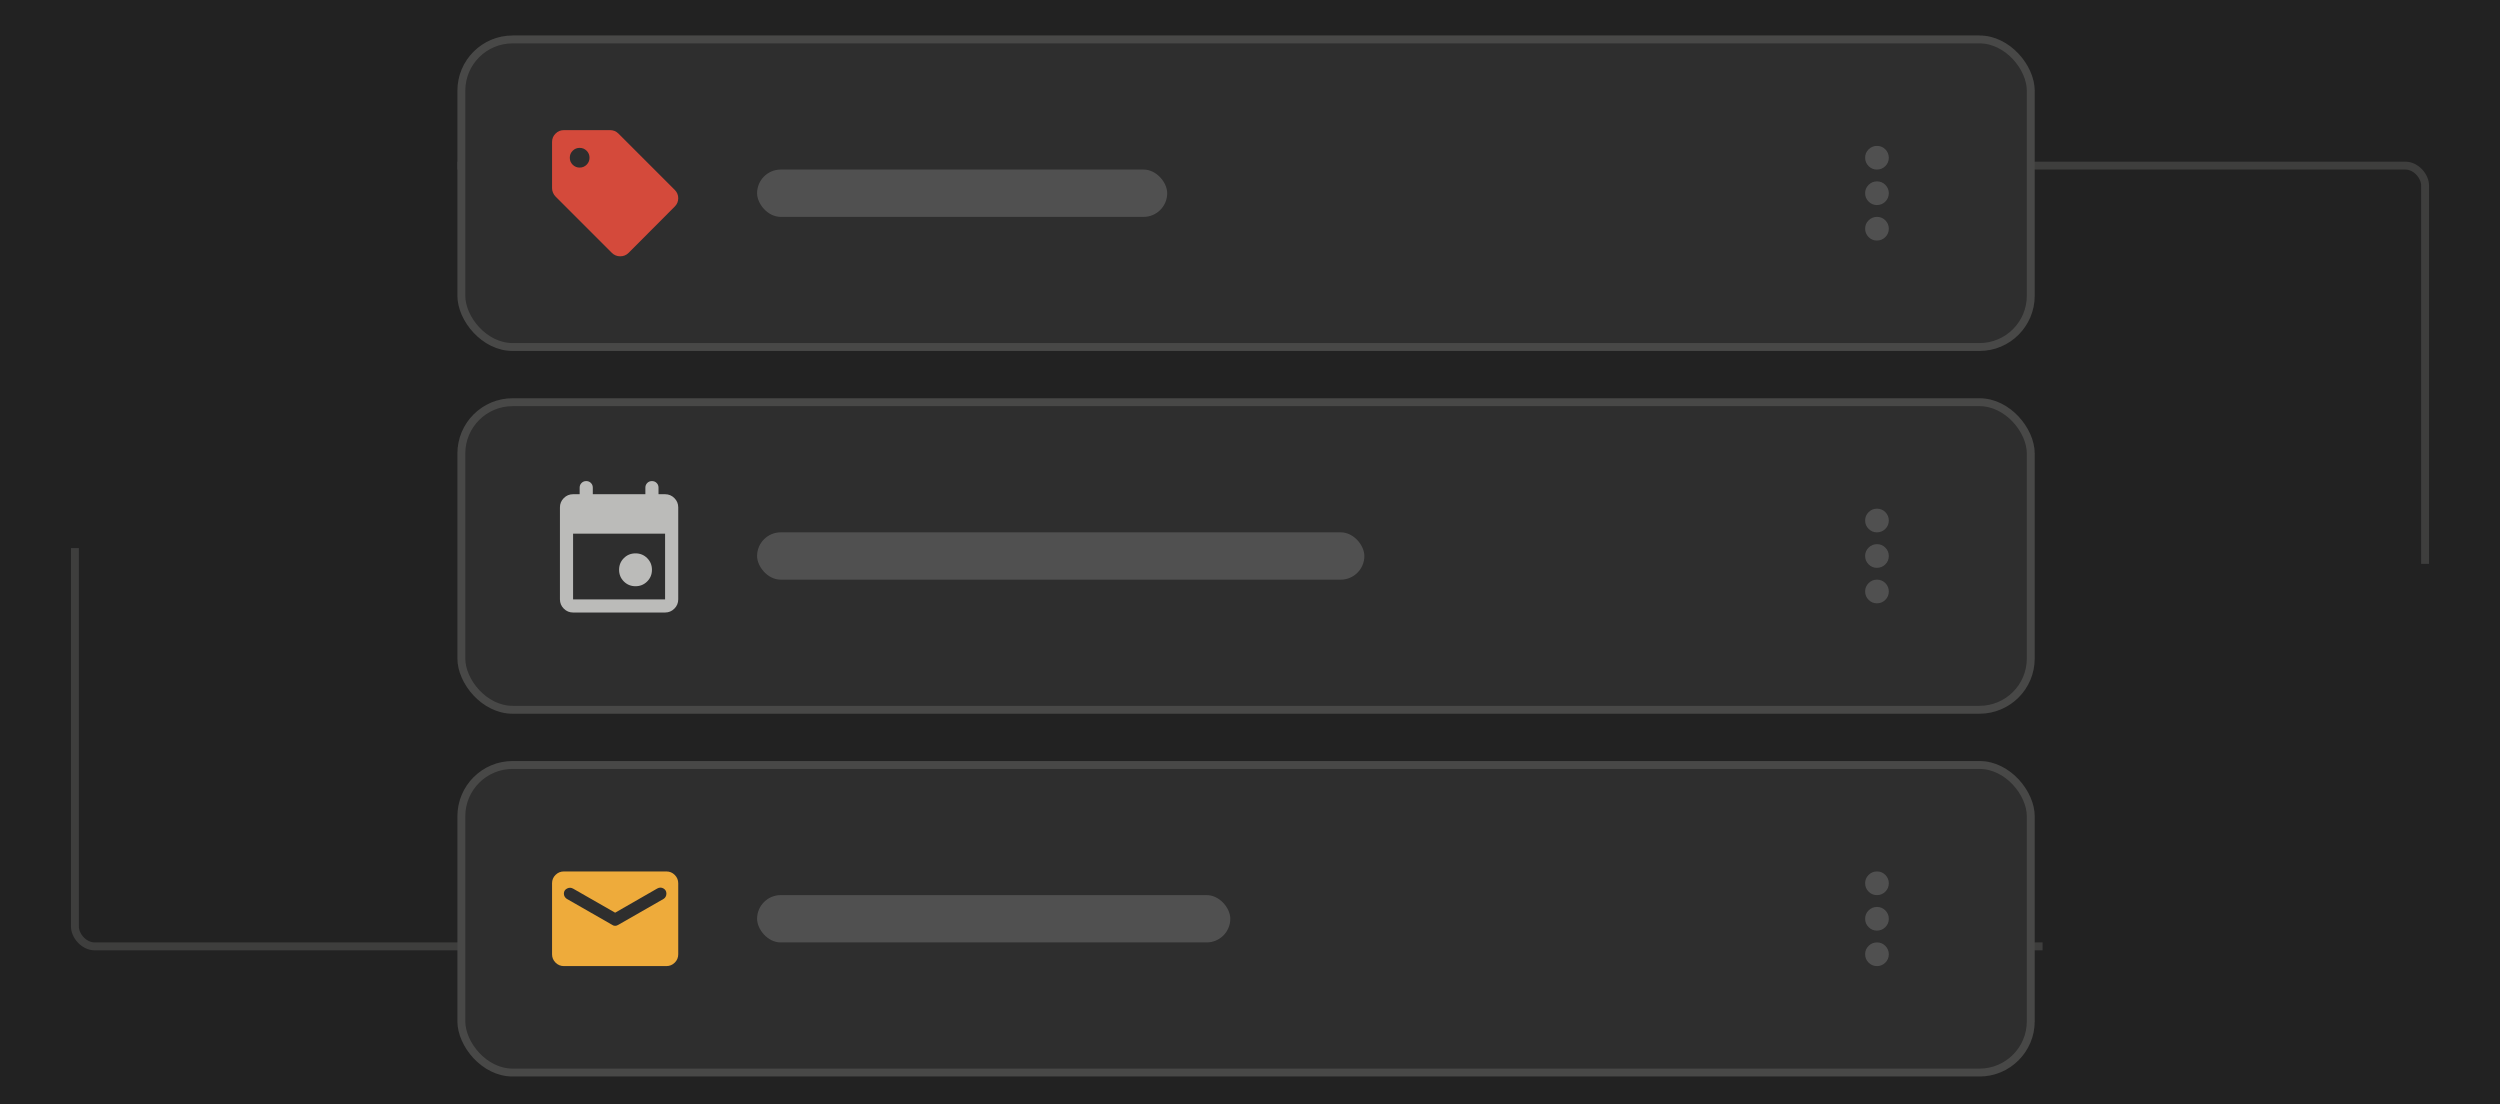 <svg xmlns="http://www.w3.org/2000/svg" width="317" height="140" viewBox="0 0 317 140" fill="none"><rect width="317" height="140" fill="#222222"></rect><rect x="9" y="20.5" width="299" height="100" rx="3" fill="#222222"></rect><rect x="9.5" y="21" width="298" height="99" rx="2.5" stroke="#DDDCDB" stroke-opacity="0.15"></rect><rect x="8" y="19.5" width="50" height="50" fill="#222222"></rect><rect x="259" y="71.5" width="50" height="50" fill="#222222"></rect><rect x="58" y="4.5" width="200" height="40" rx="7" fill="#2E2E2E"></rect><path d="M79.708 32.062C79.417 32.354 79.062 32.5 78.646 32.5C78.229 32.5 77.875 32.354 77.583 32.062L70.438 24.917C70.304 24.779 70.198 24.616 70.118 24.428C70.04 24.24 70 24.049 70 23.854V18C70 17.587 70.147 17.234 70.441 16.941C70.734 16.647 71.088 16.5 71.5 16.5H77.354C77.555 16.5 77.744 16.535 77.921 16.604C78.099 16.674 78.262 16.783 78.411 16.931L85.562 24.083C85.854 24.375 86 24.726 86 25.135C86 25.545 85.854 25.896 85.562 26.188L79.708 32.062ZM73.5 21.25C73.847 21.25 74.142 21.128 74.385 20.885C74.629 20.642 74.75 20.347 74.75 20C74.75 19.653 74.629 19.358 74.385 19.115C74.142 18.872 73.847 18.75 73.5 18.75C73.153 18.75 72.858 18.872 72.615 19.115C72.371 19.358 72.25 19.653 72.25 20C72.25 20.347 72.371 20.642 72.615 20.885C72.858 21.128 73.153 21.25 73.5 21.25Z" fill="#D44A3B"></path><rect x="96" y="21.5" width="52" height="6" rx="3" fill="#BBBBB9" fill-opacity="0.25"></rect><path d="M237.996 30.5C237.582 30.5 237.229 30.353 236.938 30.058C236.646 29.764 236.5 29.409 236.5 28.996C236.5 28.582 236.647 28.229 236.942 27.938C237.237 27.646 237.591 27.5 238.004 27.5C238.418 27.5 238.771 27.647 239.063 27.942C239.354 28.236 239.5 28.591 239.5 29.004C239.5 29.418 239.353 29.771 239.058 30.062C238.763 30.354 238.409 30.5 237.996 30.5ZM237.996 26C237.582 26 237.229 25.853 236.938 25.558C236.646 25.264 236.5 24.909 236.5 24.496C236.5 24.082 236.647 23.729 236.942 23.438C237.237 23.146 237.591 23 238.004 23C238.418 23 238.771 23.147 239.063 23.442C239.354 23.736 239.5 24.091 239.5 24.504C239.5 24.918 239.353 25.271 239.058 25.562C238.763 25.854 238.409 26 237.996 26ZM237.996 21.5C237.582 21.5 237.229 21.353 236.938 21.058C236.646 20.764 236.5 20.409 236.5 19.996C236.5 19.582 236.647 19.229 236.942 18.938C237.237 18.646 237.591 18.5 238.004 18.5C238.418 18.5 238.771 18.647 239.063 18.942C239.354 19.236 239.5 19.591 239.5 20.004C239.5 20.418 239.353 20.771 239.058 21.062C238.763 21.354 238.409 21.5 237.996 21.5Z" fill="#BBBBB9" fill-opacity="0.25"></path><rect x="58.5" y="5" width="199" height="39" rx="6.5" stroke="#DDDCDB" stroke-opacity="0.15"></rect><rect x="58" y="50.5" width="200" height="40" rx="7" fill="#2E2E2E"></rect><path d="M80.583 74.333C80 74.333 79.507 74.132 79.104 73.729C78.701 73.326 78.5 72.833 78.5 72.25C78.5 71.667 78.701 71.174 79.104 70.771C79.507 70.368 80 70.167 80.583 70.167C81.167 70.167 81.66 70.368 82.062 70.771C82.465 71.174 82.667 71.667 82.667 72.25C82.667 72.833 82.465 73.326 82.062 73.729C81.66 74.132 81.167 74.333 80.583 74.333ZM72.667 77.667C72.208 77.667 71.816 77.504 71.49 77.177C71.163 76.851 71 76.458 71 76V64.333C71 63.875 71.163 63.483 71.49 63.156C71.816 62.83 72.208 62.667 72.667 62.667H73.5V61.833C73.5 61.597 73.58 61.399 73.74 61.24C73.899 61.08 74.097 61 74.333 61C74.569 61 74.767 61.08 74.927 61.24C75.087 61.399 75.167 61.597 75.167 61.833V62.667H81.833V61.833C81.833 61.597 81.913 61.399 82.073 61.24C82.233 61.08 82.431 61 82.667 61C82.903 61 83.101 61.08 83.26 61.24C83.42 61.399 83.5 61.597 83.5 61.833V62.667H84.333C84.792 62.667 85.184 62.83 85.51 63.156C85.837 63.483 86 63.875 86 64.333V76C86 76.458 85.837 76.851 85.51 77.177C85.184 77.504 84.792 77.667 84.333 77.667H72.667ZM72.667 76H84.333V67.667H72.667V76Z" fill="#BBBBB9"></path><rect x="96" y="67.5" width="77" height="6" rx="3" fill="#BBBBB9" fill-opacity="0.25"></rect><path d="M237.996 76.5C237.582 76.5 237.229 76.353 236.938 76.058C236.646 75.763 236.5 75.409 236.5 74.996C236.5 74.582 236.647 74.229 236.942 73.938C237.237 73.646 237.591 73.5 238.004 73.5C238.418 73.5 238.771 73.647 239.063 73.942C239.354 74.237 239.5 74.591 239.5 75.004C239.5 75.418 239.353 75.771 239.058 76.062C238.763 76.354 238.409 76.5 237.996 76.5ZM237.996 72C237.582 72 237.229 71.853 236.938 71.558C236.646 71.263 236.5 70.909 236.5 70.496C236.5 70.082 236.647 69.729 236.942 69.438C237.237 69.146 237.591 69 238.004 69C238.418 69 238.771 69.147 239.063 69.442C239.354 69.737 239.5 70.091 239.5 70.504C239.5 70.918 239.353 71.271 239.058 71.562C238.763 71.854 238.409 72 237.996 72ZM237.996 67.5C237.582 67.5 237.229 67.353 236.938 67.058C236.646 66.763 236.5 66.409 236.5 65.996C236.5 65.582 236.647 65.229 236.942 64.938C237.237 64.646 237.591 64.5 238.004 64.5C238.418 64.5 238.771 64.647 239.063 64.942C239.354 65.237 239.5 65.591 239.5 66.004C239.5 66.418 239.353 66.771 239.058 67.062C238.763 67.354 238.409 67.5 237.996 67.5Z" fill="#BBBBB9" fill-opacity="0.25"></path><rect x="58.5" y="51" width="199" height="39" rx="6.5" stroke="#DDDCDB" stroke-opacity="0.15"></rect><rect x="58" y="96.5" width="200" height="40" rx="7" fill="#2E2E2E"></rect><path d="M71.5 122.5C71.088 122.5 70.734 122.353 70.441 122.059C70.147 121.765 70 121.412 70 120.999V111.994C70 111.581 70.147 111.229 70.441 110.938C70.734 110.646 71.088 110.5 71.5 110.5H84.5C84.912 110.5 85.266 110.647 85.559 110.941C85.853 111.235 86 111.588 86 112.001V121.006C86 121.419 85.853 121.771 85.559 122.063C85.266 122.354 84.912 122.5 84.5 122.5H71.5ZM78 117.396C78.063 117.396 78.129 117.385 78.198 117.365C78.267 117.344 78.333 117.313 78.396 117.271L84.146 113.979C84.257 113.91 84.344 113.816 84.406 113.699C84.469 113.582 84.5 113.453 84.5 113.313C84.5 113.016 84.373 112.796 84.119 112.652C83.864 112.509 83.603 112.514 83.333 112.667L78 115.729L72.688 112.688C72.424 112.535 72.16 112.528 71.896 112.667C71.632 112.806 71.5 113.021 71.5 113.313C71.5 113.451 71.535 113.58 71.604 113.698C71.674 113.816 71.764 113.91 71.875 113.979L77.625 117.271C77.681 117.313 77.741 117.344 77.803 117.365C77.865 117.385 77.931 117.396 78 117.396Z" fill="#EEAB3B"></path><rect x="96" y="113.5" width="60" height="6" rx="3" fill="#BBBBB9" fill-opacity="0.25"></rect><path d="M237.996 122.5C237.582 122.5 237.229 122.353 236.938 122.058C236.646 121.763 236.5 121.409 236.5 120.996C236.5 120.582 236.647 120.229 236.942 119.938C237.237 119.646 237.591 119.5 238.004 119.5C238.418 119.5 238.771 119.647 239.063 119.942C239.354 120.237 239.5 120.591 239.5 121.004C239.5 121.418 239.353 121.771 239.058 122.063C238.763 122.354 238.409 122.5 237.996 122.5ZM237.996 118C237.582 118 237.229 117.853 236.938 117.558C236.646 117.263 236.5 116.909 236.5 116.496C236.5 116.082 236.647 115.729 236.942 115.438C237.237 115.146 237.591 115 238.004 115C238.418 115 238.771 115.147 239.063 115.442C239.354 115.737 239.5 116.091 239.5 116.504C239.5 116.918 239.353 117.271 239.058 117.563C238.763 117.854 238.409 118 237.996 118ZM237.996 113.5C237.582 113.5 237.229 113.353 236.938 113.058C236.646 112.763 236.5 112.409 236.5 111.996C236.5 111.582 236.647 111.229 236.942 110.938C237.237 110.646 237.591 110.5 238.004 110.5C238.418 110.5 238.771 110.647 239.063 110.942C239.354 111.237 239.5 111.591 239.5 112.004C239.5 112.418 239.353 112.771 239.058 113.063C238.763 113.354 238.409 113.5 237.996 113.5Z" fill="#BBBBB9" fill-opacity="0.25"></path><rect x="58.5" y="97" width="199" height="39" rx="6.5" stroke="#DDDCDB" stroke-opacity="0.15"></rect></svg>